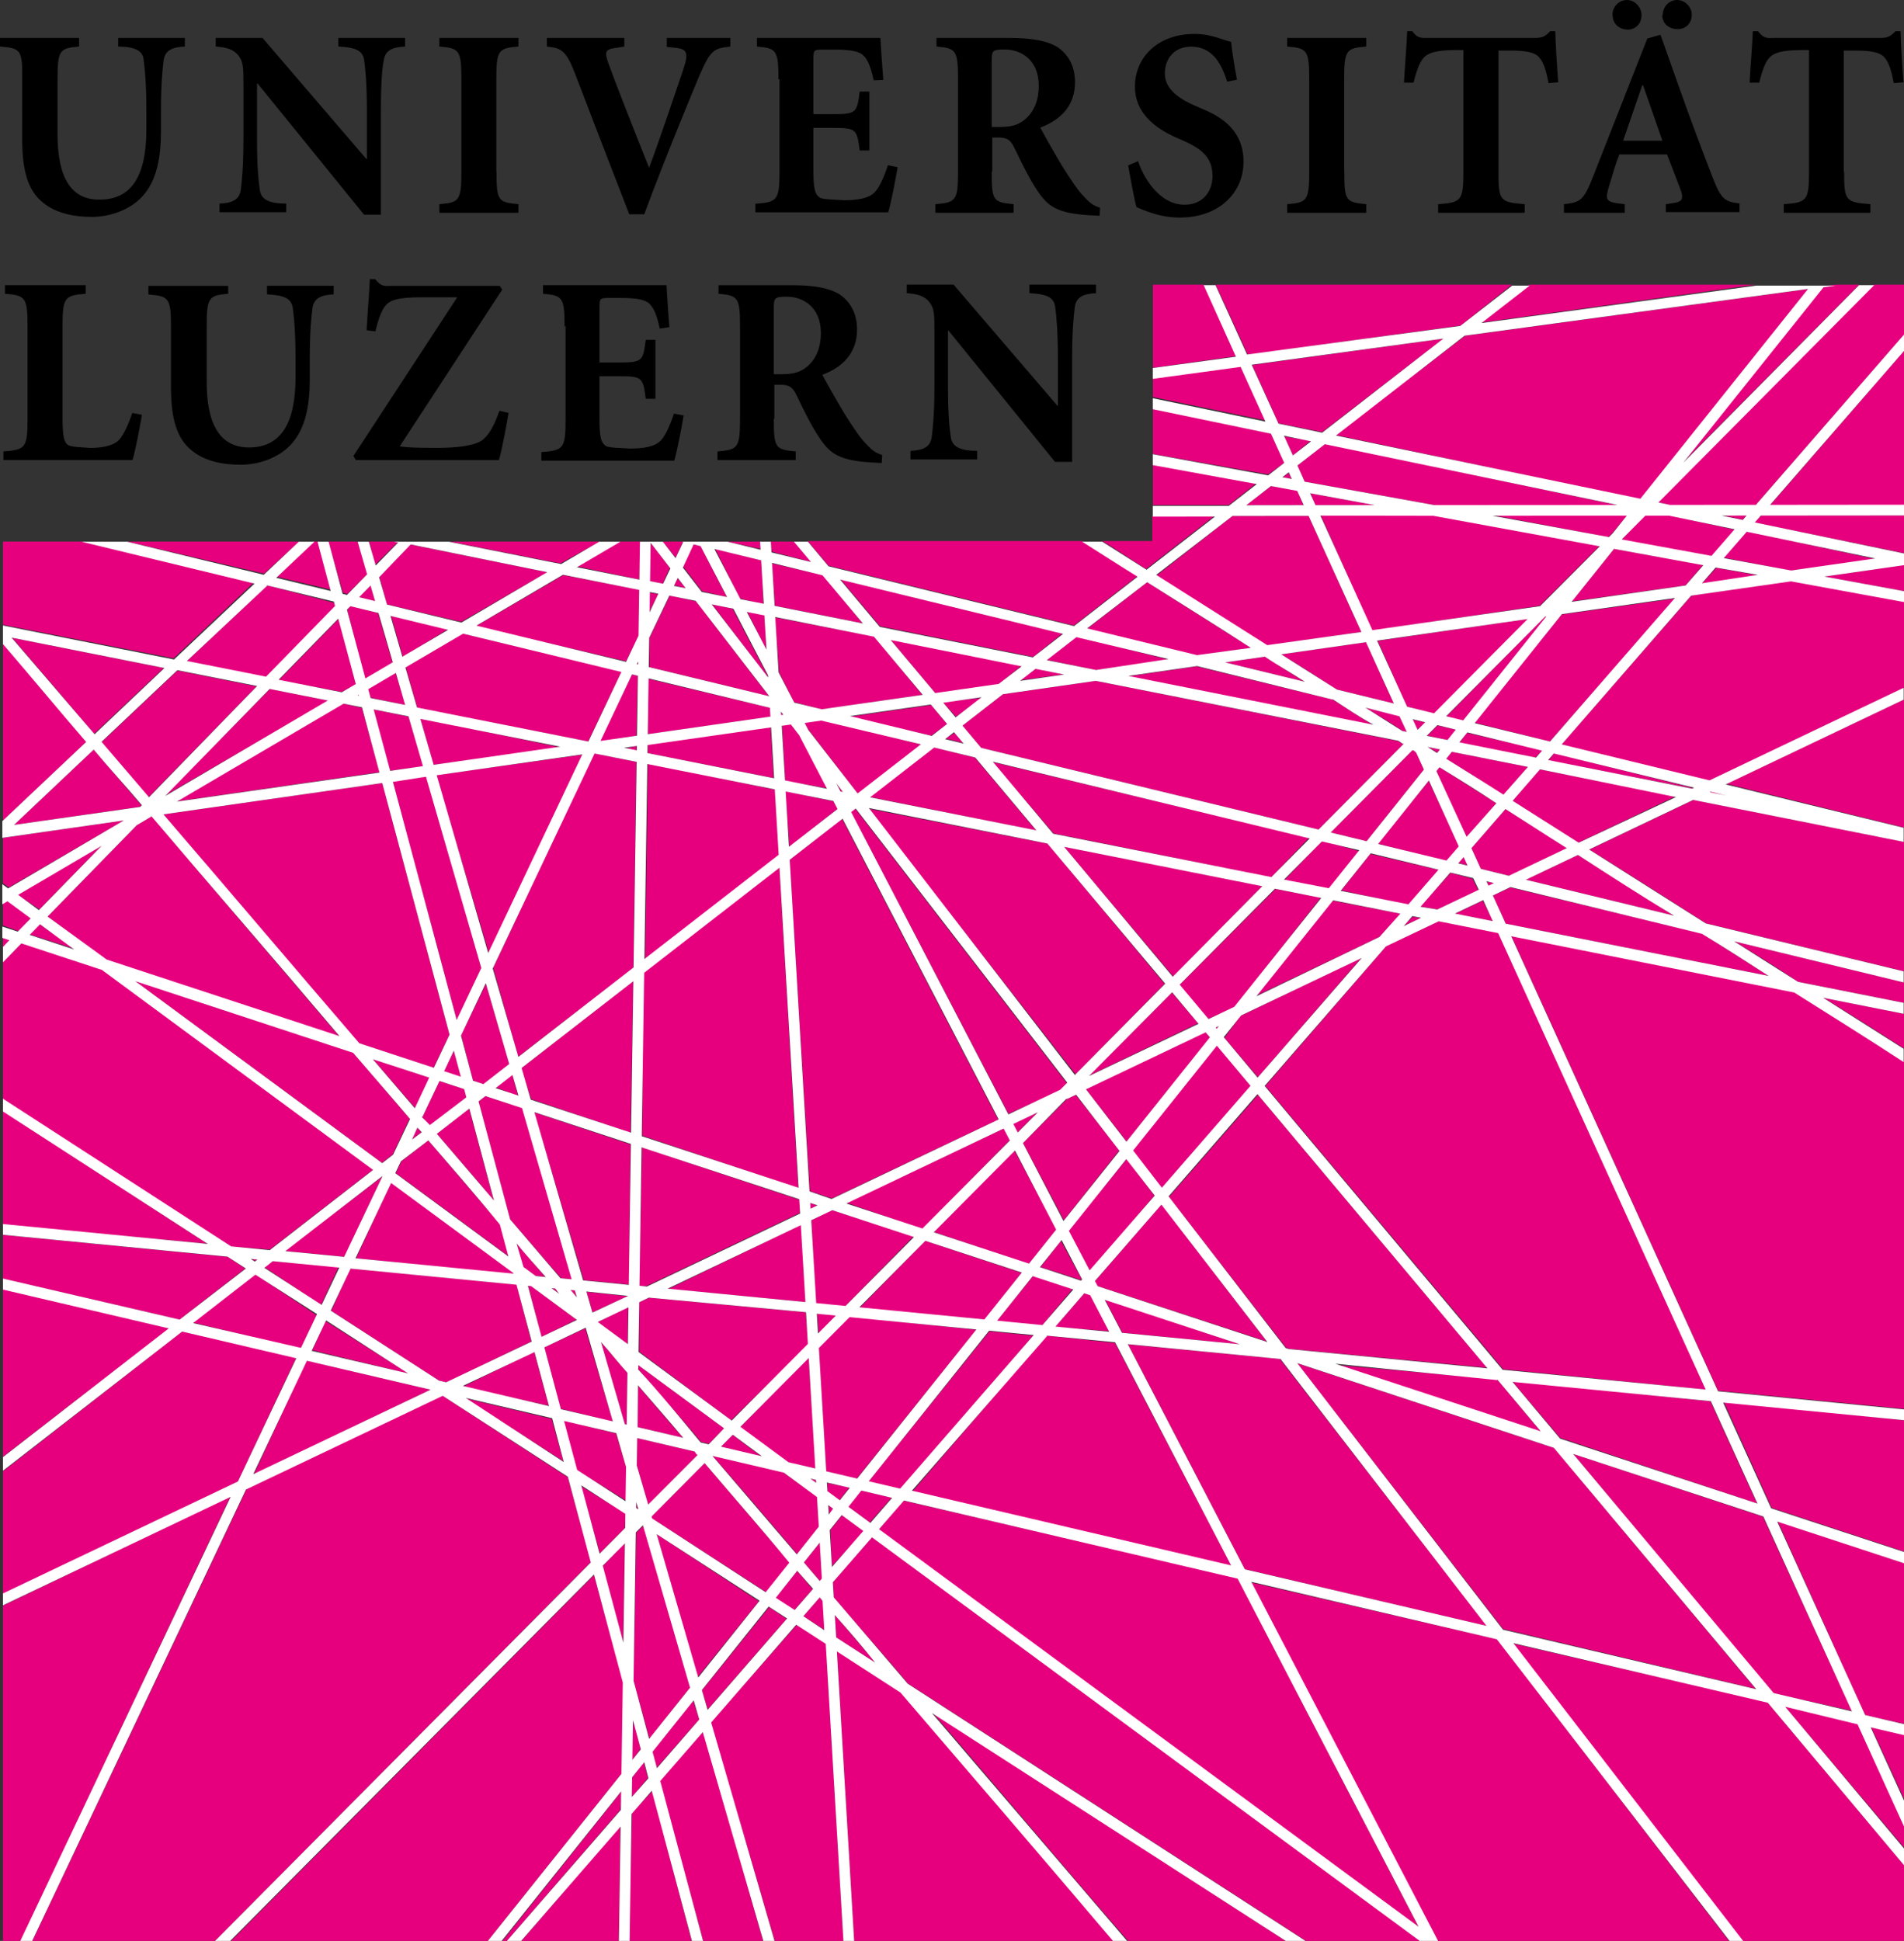 <svg xmlns="http://www.w3.org/2000/svg" xmlns:xlink="http://www.w3.org/1999/xlink" version="1.1" x="0px" y="0px" width="130.465px" height="132.963px" viewBox="0 0 130.465 132.963" enable-background="new 0 0 130.465 132.963" xml:space="preserve"><rect x="0" y="0" width="130.465" height="132.963" fill="#333333" stroke="none"/><style>.style0{fill:	#E6007E;}.style1{fill:	#FFFFFF;}</style><g><polygon points="49.4,99.1 52.2,99.8 50.2,98.3" class="style0"/><polygon points="44.7,120 45,121.1 47.9,117.8 47.5,116.5" class="style0"/><polygon points="42.6,122.7 34.4,133 34.7,133 42.5,124" class="style0"/><polygon points="43.3,121.8 43.3,123.1 44.4,121.8 44.1,120.7" class="style0"/><polygon points="44.4,46.5 44.4,50.3 52.8,49.1 52.8,48.5" class="style0"/><polygon points="52.7,47.7 52.7,47.7 47.7,41.2 45.9,40.8 44.5,43.7 44.5,45.7" class="style0"/><polygon points="47,40.3 46.4,39.6 46.2,40.1" class="style0"/><path d="M43.715 94.897l-0.043 2.866l3.125 0.733C45.77 97.3 44.7 96.1 43.7 94.897z" class="style0"/><polygon points="46.3,38.2 46.8,37.1 46.7,37.1 45.4,37.1" class="style0"/><polygon points="53.5,49 53.7,49 53.5,48.8" class="style0"/><polygon points="58,82.4 63.2,84.2 69.2,78.1 68.8,77.3" class="style0"/><polygon points="0.2,110 0.2,133 1.4,133 15.8,102.5" class="style0"/><polygon points="42.9,100.5 42.2,98.2 38.6,97.3 39.5,100.7 42.9,102.8" class="style0"/><polygon points="15.6,86.1 0.2,84.6 0.2,87.6 12.3,90.4 16.8,86.9" class="style0"/><polygon points="17.5,87.3 13.2,90.6 20.6,92.4 21.7,90.1" class="style0"/><polygon points="27,37.1 25.3,37.1 25.7,38.7 27.3,37.1" class="style0"/><polygon points="25.2,47.2 25.4,47.8 27.8,48.3 27.1,46.1" class="style0"/><polygon points="26.9,45.4 25.9,42 24,41.5 23.8,41.8 25,46.5" class="style0"/><polygon points="28,49.1 25.6,48.6 26.7,52.8 29,52.5" class="style0"/><polygon points="25.4,40.1 24.6,40.9 25.7,41.2" class="style0"/><polygon points="69.7,77.6 71.1,76.2 69.4,77" class="style0"/><path d="M37.819 88.249l0.545 0.398c-0.109-0.126-0.217-0.252-0.326-0.379L37.819 88.249z" class="style0"/><polygon points="42.7,115.2 40.7,107.9 15.8,133 33.4,133 42.6,121.5" class="style0"/><polygon points="42.9,103.7 39.8,101.8 41.1,106.4 42.8,104.7" class="style0"/><polygon points="54.1,58.9 55.5,81.6 57,82.1 68.4,76.7 57.7,56.1" class="style0"/><polygon points="54.2,49.6 53.6,49.7 53.8,53.5 56.7,54 54.8,50.4" class="style0"/><polygon points="53.8,54.2 54.1,58 57.4,55.4 57.1,54.9" class="style0"/><path d="M35.823 86.775l0.842 0.62l0.683 0.067c-0.651-0.761-1.303-1.521-1.951-2.279L35.823 86.775z" class="style0"/><polygon points="26.8,42.2 27.6,45 30.7,43.1" class="style0"/><polygon points="40.3,50.8 42.6,46 31.7,43.4 27.8,45.7 28.6,48.5" class="style0"/><polygon points="43.8,43.5 43.8,40.4 38.6,39.4 32.6,42.9 42.9,45.3" class="style0"/><polygon points="31.6,42.6 37.5,39.2 28.1,37.3 26,39.5 26.5,41.4" class="style0"/><polygon points="41.1,37.1 30.8,37.1 38.4,38.6" class="style0"/><polygon points="43.9,37.1 42.5,37.1 39.5,38.8 43.8,39.7" class="style0"/><polygon points="28.8,49.2 29.7,52.4 38.4,51.2" class="style0"/><polygon points="58.6,55.4 58.3,55.6 69.1,76.3 72.7,74.7 73.1,74.2" class="style0"/><polygon points="57.3,53.7 57.6,54.2 57.8,54.3" class="style0"/><polygon points="38.9,101.2 30.3,95.6 16.9,102 2.2,133 14.7,133 40.5,107" class="style0"/><polygon points="43.7,46.3 43.3,46.2 41.1,50.8 43.6,50.4" class="style0"/><polygon points="43.7,45.3 43.6,45.5 43.7,45.5" class="style0"/><polygon points="69.5,78.8 64,84.4 70.5,86.6 72.4,84.2" class="style0"/><polygon points="0.2,57.4 0.2,60.5 0.6,60.8 8.5,56.2" class="style0"/><polygon points="2.7,62.3 7,57.9 1.2,61.3" class="style0"/><path d="M102.295 61.347l0.879 1.932l18.042 3.585c-1.519-0.963-3.055-1.935-4.601-2.917L103.5 60.8 L102.295 61.347z" class="style0"/><path d="M103.548 64.101l14.172 31.173l12.745 1.241V72.723c-2.458-1.555-4.979-3.152-7.524-4.767L103.548 64.101z" class="style0"/><path d="M114.681 62.722c-2.166-1.37-4.345-2.751-6.557-4.152l-3.568 1.699L114.681 62.722z" class="style0"/><path d="M30.805 70.879l-4.612-17.236L11.192 55.79c4.416 5.2 8.9 10.4 13.4 15.681l5.104 1.7 L30.805 70.879z" class="style0"/><polygon points="82.1,70.1 80.3,68 74.6,73.7" class="style0"/><polygon points="47.3,115.6 44.1,104.5 44.1,104.5 43.6,105 43.4,115.1 44.5,119.1" class="style0"/><polygon points="59.6,54.6 71,56.9 66.8,51.9 64,51.2" class="style0"/><polygon points="59.5,55.4 73.7,73.6 79.8,67.4 71.8,57.8" class="style0"/><polygon points="58.2,49.1 63.8,50.4 64.9,49.6 63.8,48.3" class="style0"/><polygon points="66,50.9 65.4,50.2 64.8,50.6" class="style0"/><polygon points="55.1,49.5 55.4,50 58.8,54.4 63.1,51 56.3,49.3" class="style0"/><polygon points="47.8,114.9 52,109.7 45,105.1" class="style0"/><polygon points="77.3,92.1 85.3,107.5 101.9,111.4 87.7,93.1" class="style0"/><polygon points="73.1,75.3 70.1,78.3 72.9,83.6 76.7,78.8 73.7,75" class="style0"/><polygon points="103.7,112.6 119.4,133 130.5,133 130.5,127.8 121.1,116.6" class="style0"/><polygon points="74.4,74.6 77.2,78.2 82.9,71.1 82.6,70.7" class="style0"/><polygon points="0.6,61.7 0.2,61.9 0.2,63.4 1.3,63.8 2.1,62.9" class="style0"/><polygon points="75,87.8 75.2,88.1 86.8,91.9 79.6,82.5" class="style0"/><polygon points="72.7,85 71.3,86.8 74.1,87.7 74.1,87.6" class="style0"/><polygon points="71.7,91.5 62.5,102.2 84.4,107.3 76.4,92" class="style0"/><polygon points="74.7,87.1 79.1,81.9 77.2,79.4 73.2,84.3" class="style0"/><polygon points="31.7,95 37.6,96.3 36.6,92.6" class="style0"/><polygon points="56.1,91.4 57.3,90.1 56,90" class="style0"/><polygon points="41.3,107.3 42.7,112.5 42.8,105.7" class="style0"/><polygon points="44.5,88.9 43.8,89.2 43.8,92.6 50.1,97.3 55.4,92.1 55.2,89.9" class="style0"/><polygon points="42.8,51.3 43.6,51.4 43.6,51.1" class="style0"/><polygon points="35.7,73.2 36.4,75.3 43.2,77.6 43.4,67.2" class="style0"/><polygon points="43.6,52.2 40.7,51.6 33.8,66.3 35.5,72.4 43.4,66.3" class="style0"/><path d="M55.046 110.718l1.479 0.958l-0.115-1.957c-0.081-0.096-0.162-0.191-0.244-0.286L55.046 110.718z" class="style0"/><polygon points="48.1,40.5 49.8,40.9 48,37.4 47.5,37.3 46.8,38.8" class="style0"/><polygon points="52.6,46.3 50.2,41.7 48.8,41.4 52.6,46.4" class="style0"/><polygon points="54,100.2 55.9,100.6 55.4,93 50.7,97.8" class="style0"/><polygon points="85.7,108.4 98.5,133 118.5,133 102.6,112.3" class="style0"/><polygon points="55.6,83.6 55.9,89.3 57.9,89.5 62.6,84.7 57,82.9" class="style0"/><path d="M33.262 75.087l-0.472 0.365l2.165 8.083c1.147 1.3 2.3 2.7 3.5 4.031l0.764 0.073l-3.4-11.728 L33.262 75.087z" class="style0"/><path d="M31.954 75.171l-0.151-0.562l-1.688-0.556l-1.171 2.465c0.172 0.2 0.3 0.4 0.5 0.596L31.954 75.171z" class="style0"/><path d="M29.932 77.673c1.303 1.5 2.6 3 3.9 4.568l-1.685-6.298L29.932 77.673z" class="style0"/><path d="M49.614 97.848l-5.877-4.326l-0.005 0.264c1.426 1.7 2.9 3.3 4.3 4.992l0.551 0.129L49.614 97.848z " class="style0"/><path d="M25.547 72.552c0.954 1.1 1.9 2.2 2.9 3.355l0.988-2.086L25.547 72.552z" class="style0"/><polygon points="58.9,89.6 67.5,90.4 70,87.2 63.4,85" class="style0"/><polygon points="29.9,53.1 33.5,65.3 39.9,51.7" class="style0"/><polygon points="82.5,19.5 79,19.5 79,25.2 84.7,24.4" class="style0"/><polygon points="86.7,28.8 85,25.1 79,25.9 79,27.2" class="style0"/><polygon points="88.9,33.6 87.1,33.3 85.4,34.6 89.3,34.6" class="style0"/><polygon points="88.3,32.4 87.9,32.7 88.5,32.8" class="style0"/><polygon points="84.2,34.6 86.1,33.1 79,31.8 79,34.6" class="style0"/><polygon points="88,31.7 87.1,29.7 79,28 79,31.1 86.9,32.5" class="style0"/><polygon points="29.2,53.2 26.9,53.5 31.3,69.9 33,66.3" class="style0"/><polygon points="0.2,88.3 0.2,99.8 11.6,91" class="style0"/><polygon points="12.5,91.2 0.2,100.8 0.2,109.2 16.3,101.5 20.3,93" class="style0"/><polygon points="77.6,78.8 79.6,81.4 85.7,74.4 83.4,71.6" class="style0"/><polygon points="0.2,83.9 14.2,85.2 0.2,76.1" class="style0"/><polygon points="88.9,93.4 103,111.6 120.3,115.7 106.5,99.2" class="style0"/><polygon points="100.6,59.3 100.3,58.7 99.9,59.1" class="style0"/><polygon points="97.3,62.1 98.5,62.3 101.3,61 100.9,60.2 99.4,59.8" class="style0"/><polygon points="96.2,63.4 97.4,62.9 96.8,62.8" class="style0"/><polygon points="43.4,117.8 43.3,120.6 43.9,119.8" class="style0"/><polygon points="37.3,92.3 38.4,96.5 42,97.4 40.1,91" class="style0"/><polygon points="88.1,92.3 88.3,92.4 101.9,93.7 86.2,75 80.1,82" class="style0"/><polygon points="26.2,80.6 19.5,85.7 23.6,86.1 26.2,80.6" class="style0"/><polygon points="25.6,80.1 7,66.4 1.5,64.6 0.2,65.9 0.2,75.3 15.8,85.4 18.5,85.6" class="style0"/><polygon points="21.8,37.1 21.5,37.1 18.9,39.5 22.7,40.4" class="style0"/><polygon points="20.5,37.1 8.7,37.1 18.1,39.3" class="style0"/><path d="M0.832 43.689c1.867 2.2 3.8 4.4 5.6 6.595l4.787-4.521L0.832 43.689z" class="style0"/><path d="M12.155 45.938l-5.197 4.908c1.078 1.3 2.2 2.5 3.2 3.782l7.42-7.603L12.155 45.938z" class="style0"/><polygon points="23,41.6 22.9,41.3 18.3,40.1 12.8,45.3 18.2,46.4" class="style0"/><polygon points="17.4,39.9 5.6,37.1 0.2,37.1 0.2,42.8 11.9,45.1" class="style0"/><polygon points="60.2,104.8 97.2,132 84.8,108.1 61.9,102.8" class="style0"/><polygon points="83.9,71.1 86.2,73.8 93.3,65.6 85,69.6" class="style0"/><path d="M42.994 94.055c-0.604-0.704-1.208-1.409-1.812-2.113l1.632 5.62l0.126 0.031L42.994 94.055z" class="style0"/><polygon points="112.4,34.2 123.9,19.8 100.4,23 91.5,29.8" class="style0"/><polygon points="100.1,22.3 103.6,19.5 83.3,19.5 85.5,24.3" class="style0"/><polygon points="94.2,34.6 89.8,33.8 90.1,34.6" class="style0"/><polygon points="98.9,23.2 85.8,25 87.6,29 90.6,29.6" class="style0"/><polygon points="89.4,33 98.3,34.6 110.8,34.6 90.8,30.4 88.9,31.9" class="style0"/><polygon points="89.8,30.2 88,29.9 88.6,31.2" class="style0"/><polygon points="120.3,19.5 104.8,19.5 101.5,22.1" class="style0"/><polygon points="0.2,64.9 0.7,64.4 0.2,64.2" class="style0"/><polygon points="56.1,92.3 56.6,100.8 58.7,101.3 66.9,91.1 58.2,90.2" class="style0"/><polygon points="95,64.8 86.7,74.4 103,93.8 116.9,95.2 102.7,63.9 98.6,63.1" class="style0"/><polygon points="99.7,62.6 102.3,63.1 101.6,61.7" class="style0"/><polygon points="121.5,116 126.9,117.2 120.8,103.9 107.8,99.6" class="style0"/><path d="M60.027 113.938c-0.94-1.098-1.884-2.195-2.824-3.296l0.093 1.53L60.027 113.938z" class="style0"/><polygon points="2,64 5.1,65 2.7,63.3" class="style0"/><polygon points="83.4,70.5 83.5,70.3 83.3,70.4" class="style0"/><polygon points="106.9,98.5 120.4,103 117.2,96 103.6,94.6" class="style0"/><polygon points="59.5,101.5 61.7,102 70.8,91.5 67.8,91.2" class="style0"/><polygon points="36.2,88.1 37.1,91.6 39.5,90.4 36.4,88.1" class="style0"/><polygon points="105.6,98.1 102.6,94.5 91.5,93.5" class="style0"/><polygon points="17.4,101 29.5,95.2 21,93.2" class="style0"/><path d="M9.681 55.158c-1.093-1.277-2.176-2.541-3.26-3.807l-5.461 5.16l8.603-1.232L9.681 55.158z" class="style0"/><path d="M0.203 44.088v12.126l5.741-5.421C4.015 48.5 2.1 46.3 0.2 44.088z" class="style0"/><polygon points="70.8,87.4 68.3,90.5 71.4,90.8 73.5,88.3" class="style0"/><polygon points="54.4,48.1 56.3,48.6 63.2,47.6 59.9,43.6 53.1,42.3 53.4,46.1" class="style0"/><polygon points="55.6,38.5 54.4,37.1 52.8,37.1 52.9,37.8" class="style0"/><polygon points="59.1,42.7 56.4,39.4 52.9,38.6 53.1,41.5" class="style0"/><path d="M57.348 113.085l1.186 19.878h17.79c-4.847-5.657-9.727-11.354-14.618-17.062L57.348 113.085z" class="style0"/><polygon points="43.3,124.2 43.1,133 47.4,133 44.7,122.7" class="style0"/><polygon points="97.1,50 97.7,49.5 96.8,49.3" class="style0"/><polygon points="96.4,48.4 98.3,48.9 104.7,42.4 94.4,43.9" class="style0"/><path d="M91.613 47.241l3.895 0.952L93.6 43.996l-5.809 0.831C89.075 45.6 90.3 46.4 91.6 47.241z" class="style0"/><path d="M96.089 50.077l0.302 0.059l-0.496-1.092l-2.339-0.57C94.399 49 95.3 49.5 96.1 50.077z" class="style0"/><polygon points="74.3,88.6 72.3,90.9 76,91.2 74.7,88.7" class="style0"/><polygon points="70.8,45 72.8,43.4 57.6,39.7 60.3,42.9" class="style0"/><path d="M82.028 44.908l3.684-0.528c-2.351-1.488-4.733-2.993-7.105-4.495l-4.107 3.189L82.028 44.908z" class="style0"/><polygon points="61,43.8 64.1,47.5 68.4,46.9 70,45.6" class="style0"/><polygon points="69.9,46.6 72.9,46.2 71,45.8" class="style0"/><polygon points="75.1,45.9 80.1,45.2 73.8,43.6 71.7,45.2" class="style0"/><path d="M73.585 42.85l4.356-3.383c-1.269-0.803-2.52-1.595-3.793-2.4H55.35l1.414 1.687L73.585 42.85z" class="style0"/><path d="M77.292 132.963H88.1l-24.221-15.658C68.37 122.5 72.8 127.8 77.3 132.963z" class="style0"/><polygon points="72.2,57.1 87.1,60.1 89.7,57.4 68,52.2" class="style0"/><polygon points="65.5,49.1 67.3,47.8 64.6,48.1" class="style0"/><polygon points="80.4,66.9 86.5,60.7 72.9,58" class="style0"/><path d="M89.37 46.696c-0.904-0.573-1.791-1.134-2.7-1.71l-2.721 0.391L89.37 46.696z" class="style0"/><path d="M68.725 47.556l-2.774 2.153l1.281 1.524l23.117 5.596l5.804-5.84c-0.115-0.073-0.233-0.149-0.349-0.219 l-20.717-4.127L68.725 47.556z" class="style0"/><path d="M81.991 45.655l-4.713 0.677l16.8 3.344c-0.917-0.579-1.842-1.165-2.762-1.749L81.991 45.655z" class="style0"/><polygon points="99.1,49.1 100.3,49.4 106,42.2 105.9,42.2" class="style0"/><polygon points="97.8,50.4 99.2,50.7 99.8,50 98.5,49.7" class="style0"/><path d="M98.471 51.587l0.198-0.247l-0.851-0.171C98.034 51.3 98.3 51.4 98.5 51.587z" class="style0"/><polygon points="76.9,91.3 85,92.1 75.7,89" class="style0"/><polygon points="88,60.3 91.1,60.9 93.1,58.3 90.6,57.6" class="style0"/><path d="M96.788 51.391l-5.604 5.641l2.461 0.598l3.925-4.907l-0.537-1.177 C96.95 51.5 96.9 51.4 96.8 51.391z" class="style0"/><polygon points="80.8,67.5 82.8,69.8 84.6,69 90.5,61.5 87.4,60.9" class="style0"/><polygon points="23.8,40.7 25.2,39.3 24.5,37.1 22.5,37.1 23.5,40.6" class="style0"/><polygon points="31.9,95.8 38.6,100.1 37.8,97.2" class="style0"/><polygon points="56.9,104.8 57,107.3 59.2,104.9 57.7,103.8" class="style0"/><path d="M47.803 99.67c-0.065-0.075-0.13-0.154-0.197-0.229l-3.944-0.924l-0.028 1.878l0.78 2.689L47.803 99.67z" class="style0"/><polygon points="48.1,115.8 48.5,117.1 53.9,110.9 52.7,110.1" class="style0"/><polygon points="120.4,39.4 117.6,38.9 116.6,40" class="style0"/><polygon points="120.2,35.8 130.5,37.9 130.5,35.3 120.7,35.3" class="style0"/><polygon points="122.7,39.1 128.5,38.3 119.7,36.4 118.1,38.2" class="style0"/><path d="M55.083 107.037c0.365 0.4 0.7 0.8 1.1 1.27l0.146-0.166l-0.146-2.462L55.083 107.037z" class="style0"/><path d="M54.614 107.621l-1.485 1.859l1.292 0.836l1.261-1.448C55.327 108.5 55 108 54.6 107.621z" class="style0"/><polygon points="43.6,102.9 43.6,103.3 43.7,103.4" class="style0"/><polygon points="127.8,117.5 130.5,118.1 130.5,107.1 121.8,104.2" class="style0"/><polygon points="96.5,62 98.6,59.6 93.9,58.5 91.9,61" class="style0"/><polygon points="91.3,61.7 86.1,68.2 94.5,64.2 96,62.6" class="style0"/><polygon points="94.4,57.8 99.1,59 100,58 97.9,53.5" class="style0"/><polygon points="58.1,103.2 59.6,104.3 61.1,102.6 59,102.1" class="style0"/><polygon points="100,50.9 105.2,51.9 105.7,51.4 100.5,50.2" class="style0"/><polygon points="101,49.5 106.2,50.8 114.8,41 107,42.1" class="style0"/><path d="M103.02 54.465l1.674-1.926l-5.211-1.036l-0.384 0.478C100.412 52.8 101.7 53.6 103 54.465z" class="style0"/><path d="M57.068 108.394l0.062 1.033c1.69 2 3.4 3.9 5.1 5.918l27.254 17.618h7.825L59.75 105.3 L57.068 108.394z" class="style0"/><path d="M34.287 83.889c-1.65-1.929-3.296-3.846-4.936-5.764l-1.845 1.429l-0.385 0.814l7.749 5.708L34.287 83.889z " class="style0"/><path d="M28.599 77.249l-0.394 0.834l0.666-0.517C28.782 77.5 28.7 77.4 28.6 77.249z" class="style0"/><path d="M28.077 76.637c-1.297-1.513-2.592-3.026-3.88-4.531L9.223 67.181l16.944 12.482l0.749-0.581L28.077 76.6 z" class="style0"/><polygon points="34.9,72.9 33.3,67.4 31.6,70.9 32.4,74 33.1,74.3" class="style0"/><polygon points="34,74.5 35.5,75.1 35.1,73.6" class="style0"/><path d="M98.424 52.825l2.066 4.546l2.041-2.345c-1.295-0.817-2.591-1.64-3.896-2.465L98.424 52.825z" class="style0"/><polygon points="102.4,60.5 101.9,60.4 102,60.7" class="style0"/><path d="M100.825 58.106l0.643 1.415l1.952 0.475l3.97-1.893c-1.401-0.887-2.811-1.78-4.231-2.678L100.825 58.106z" class="style0"/><polygon points="119.7,35.3 118,35.3 119.4,35.6" class="style0"/><polygon points="110.6,37.6 107.7,41.2 115.5,40.1 116.7,38.7" class="style0"/><polygon points="111.1,37 117.3,38.1 118.9,36.3 114.4,35.3 112.7,35.3" class="style0"/><polygon points="36.6,76.2 40,87.7 43.1,88 43.2,78.4" class="style0"/><polygon points="122.3,116.9 130.5,126.6 130.5,125.1 127.3,118.1" class="style0"/><path d="M44.647 103.89l0.039 0.133l7.822 5.056l1.62-2.023c-1.948-2.277-3.897-4.552-5.846-6.823L44.647 103.89z" class="style0"/><polygon points="44.4,52.3 44.2,65.7 53.4,58.6 53.1,54.1" class="style0"/><polygon points="44.4,51 44.4,51.6 53,53.3 52.8,49.8" class="style0"/><polygon points="44,77.8 54.7,81.4 53.4,59.4 44.1,66.6" class="style0"/><polygon points="130.5,123.3 130.5,118.8 128.2,118.3" class="style0"/><polygon points="44,78.6 43.8,88.1 44.3,88.1 54.8,83.1 54.8,82.2" class="style0"/><polygon points="35.7,133 42.4,133 42.5,125.1" class="style0"/><polygon points="110.2,36.8 110.5,36.5 111.5,35.3 102.3,35.3" class="style0"/><polygon points="90.5,35.3 94,43.2 105.5,41.5 109.6,37.4 98.2,35.3" class="style0"/><path d="M40.969 90.557c0.008 0 0 0 0 0.028l2.032 1.496l0.037-2.521L40.969 90.557z" class="style0"/><path d="M75.528 37.066c1.021 0.6 2 1.3 3 1.92l4.686-3.639l-4.258 0.002v1.716H75.528z" class="style0"/><path d="M86.835 44.22l6.448-0.924l-3.617-7.954l-5.215 0.006l-5.227 4.1 C81.766 41 84.3 42.6 86.8 44.22z" class="style0"/><polygon points="55.5,82.8 56,82.6 55.5,82.4" class="style0"/><polygon points="54.6,111.3 48.7,118 53.1,133 57.8,133 56.6,112.6" class="style0"/><path d="M10.361 55.947L9.37 56.531L3.26 62.79l4.063 2.993l15.95 5.245C18.916 65.9 14.6 60.9 10.4 55.9 z" class="style0"/><polygon points="30.4,73.4 31.6,73.8 31.1,72" class="style0"/><polygon points="45.2,122 48.2,133 52.3,133 48.2,118.6" class="style0"/><polygon points="18.5,47.2 11.3,54.5 22.5,48" class="style0"/><polygon points="23.5,48.2 12.1,54.9 26,52.9 24.8,48.5" class="style0"/><polygon points="24.4,46.9 23.2,42.4 19.1,46.6 23.4,47.4" class="style0"/><polygon points="24.5,47.6 24.6,47.7 24.6,47.6" class="style0"/><path d="M39.096 88.373c0.144 0.2 0.3 0.3 0.4 0.502L39.391 88.4L39.096 88.373z" class="style0"/><polygon points="115.3,31.7 127.4,19.5 125.8,19.5 124.9,19.6" class="style0"/><polygon points="115.9,54 116.1,54 106.5,51.6 106.1,52.1" class="style0"/><polygon points="115.9,40.8 107,51 117.1,53.5 130.5,47.1 130.5,41.2 122.7,39.8" class="style0"/><path d="M103.649 54.861c1.517 1 3 1.9 4.5 2.87l6.661-3.173l-9.312-1.853L103.649 54.861z" class="style0"/><polygon points="130.5,40.5 130.5,38.7 125,39.5" class="style0"/><polygon points="44.5,40.6 44.5,41.9 45.1,40.7" class="style0"/><polygon points="45.9,38.9 44.6,37.2 44.5,39.8 45.4,40" class="style0"/><polygon points="24,86.9 22.7,89.8 30.1,94.6 30.6,94.7 36.4,91.9 35.4,88" class="style0"/><polygon points="56.8,103.7 57.1,103.4 56.8,103.1" class="style0"/><path d="M108.912 58.196c2.705 1.7 5.4 3.4 8 5.065l13.559 3.282v-8.872l-14.424-2.873L108.912 58.196z" class="style0"/><path d="M123.224 67.262l7.241 1.438v-1.398l-11.621-2.816C120.319 65.4 121.8 66.3 123.2 67.262z" class="style0"/><polygon points="130.5,56.7 130.5,47.9 118.3,53.7" class="style0"/><polygon points="118.3,54.5 117.2,54.2 117.2,54.3" class="style0"/><path d="M130.465 71.85v-2.4l-5.517-1.095C126.81 69.5 128.7 70.7 130.5 71.85z" class="style0"/><polygon points="52.4,42.1 51.2,41.9 52.5,44.5" class="style0"/><polygon points="52.1,37.1 49.8,37.1 52.1,37.6" class="style0"/><polygon points="52.3,41.4 52.2,38.4 49,37.6 50.7,41" class="style0"/><polygon points="17.2,86.2 17.5,86.4 17.6,86.3" class="style0"/><polygon points="18.7,86.4 18.1,86.8 22,89.4 23.2,86.8" class="style0"/><polygon points="56.7,102.2 57.5,102.8 58.2,101.9 56.7,101.6" class="style0"/><polygon points="128.4,19.5 113.6,34.4 114.4,34.6 120.3,34.6 130.5,22.9 130.5,19.5" class="style0"/><polygon points="130.5,34.6 130.5,24 121.3,34.6" class="style0"/><polygon points="55.9,101.6 55.9,101.4 55.5,101.3" class="style0"/><path d="M53.712 100.869l-4.894-1.146c1.926 2.2 3.9 4.5 5.8 6.744l1.508-1.884l-0.124-2.044L53.712 100.9 z" class="style0"/><polygon points="121.4,103.3 130.5,106.3 130.5,97.3 118.1,96" class="style0"/><polygon points="40.2,88.5 40.6,89.9 43,88.8" class="style0"/><polygon points="26.8,81 24.4,86.2 35.2,87.3 35.2,87.2" class="style0"/><polygon points="21.4,92.5 28,94.1 22.3,90.5" class="style0"/><polygon points="55.2,89.2 54.9,83.9 45.8,88.3" class="style0"/><path d="M130.465 22.921l-10.146 11.663l-5.883 0.005l-0.797-0.166l14.784-14.889h-1.036L115.34 31.7 l9.608-12.017l0.83-0.115h-5.452l-18.812 2.563l3.3-2.563h-1.199l-3.555 2.76L85.45 24.286l-2.159-4.75h-0.812l2.207 4.9 l-5.695 0.775v0.744l6.017-0.82l1.7 3.748l-7.717-1.6v0.75l8.096 1.679l0.908 1.999l-1.099 0.854l-7.905-1.449v0.747l7.125 1.3 l-1.917 1.491l-5.208 0.003v0.735l4.258-0.002l-4.686 3.639c-1.014-0.643-2.015-1.278-3.035-1.92h-1.379 c1.273 0.8 2.5 1.6 3.8 2.4l-4.356 3.383l-16.821-4.097l-1.414-1.687h-0.961l1.171 1.393l-2.704-0.657l-0.045-0.735h-0.738 l0.034 0.553l-2.269-0.553H46.73l0.082 0.02l-0.522 1.106l-0.87-1.125H43.85l-0.04 2.6l-4.275-0.851l2.979-1.749h-1.454 l-2.611 1.533l-7.698-1.533h-3.763l0.292 0.059l-1.535 1.572l-0.472-1.631h-0.767l0.648 2.235l-1.376 1.412l-0.303-0.076 l-0.958-3.571h-0.761l0.901 3.375l-3.729-0.901l2.62-2.473h-1.073l-2.4 2.266l-9.357-2.266H5.587l11.851 2.869l-5.514 5.2 l-11.722-2.33v1.274c1.896 2.2 3.8 4.5 5.7 6.705l-5.741 5.421v1.148l8.324-1.193l-7.929 4.658l-0.396-0.289v1.375 l0.351-0.205l1.592 1.171l-0.887 0.907l-1.056-0.345v0.775l0.482 0.157L0.203 64.87v1.053l1.261-1.294l5.52 1.817l18.581 13.7 l-7.081 5.497l-2.647-0.259L0.203 75.267v0.876l14.038 9.074L0.203 83.853v0.738l15.386 1.496l1.258 0.814l-4.537 3.5 L0.203 87.589v0.756l11.359 2.658L0.203 99.822v0.932l12.28-9.534l7.819 1.83l-4.001 8.442L0.203 109.16v0.814l15.602-7.43 L1.393 132.963h0.814l14.646-30.92l13.482-6.421l8.574 5.542l1.572 5.876l-25.742 25.923h1.035l24.927-25.1l1.974 7.4 l-0.093 6.258l-9.17 11.467h0.943l8.207-10.268l-0.02 1.27l-7.828 8.998h0.975l6.836-7.858l-0.117 7.858h0.735l0.132-8.718 l1.384-1.592l2.76 10.31h0.762l-2.938-10.978l2.915-3.35l4.152 14.327h0.767l-4.347-14.987l5.826-6.696l2.024 1.309l1.215 20.4 h0.736l-1.186-19.878l4.357 2.816c4.892 5.7 9.8 11.4 14.6 17.062h0.968c-4.447-5.191-8.922-10.416-13.412-15.658 L88.1 132.963h1.354L62.2 115.345c-1.689-1.971-3.38-3.944-5.07-5.918l-0.062-1.033l2.682-3.077l37.529 27.646h1.258 l-12.792-24.598l16.821 3.937l15.946 20.661h0.93L103.7 112.568l17.433 4.079l9.333 11.13v-1.146l-8.141-9.706l4.957 1.2 l3.184 7.002v-1.779l-2.281-5.012l2.281 0.533v-0.755l-2.662-0.623l-6.025-13.252l8.688 2.854v-0.774l-9.104-2.993l-3.289-7.24 l12.393 1.204v-0.738l-12.745-1.241l-14.172-31.173l19.393 3.855c2.546 1.6 5.1 3.2 7.5 4.767V71.85 c-1.813-1.148-3.655-2.316-5.517-3.495l5.517 1.095V68.7l-7.241-1.438c-1.449-0.918-2.905-1.842-4.38-2.777l11.621 2.816v-0.758 l-13.559-3.282c-2.633-1.667-5.29-3.352-7.995-5.065l7.13-3.397l14.424 2.873v-0.963l-12.194-2.97l12.194-5.809v-0.814 L117.14 53.46l-10.128-2.465l8.866-10.188l6.846-0.98l7.741 1.418v-0.747l-5.45-1l5.45-0.78v-0.803l-10.224-2.123l0.411-0.472 l9.813-0.008v-0.736l-9.174 0.009l9.174-10.54V22.921z M105.25 51.901l-5.251-1.047l0.546-0.68l5.121 1.25L105.25 51.901z M102.286 63.101l-2.592-0.517l1.938-0.921L102.286 63.101z M56.315 108.141l-0.146 0.166c-0.362-0.424-0.722-0.848-1.087-1.27 l1.087-1.358L56.315 108.141z M38.65 97.343l3.577 0.837l0.671 2.316l-0.036 2.347l-3.313-2.142L38.65 97.343z M18.702 86.4 l4.546 0.44l-1.21 2.553l-3.923-2.538L18.702 86.391z M44.532 40.559l0.581 0.115l-0.604 1.272L44.532 40.559z M45.857 40.8 l1.813 0.362l5.04 6.53v0.003l-8.257-1.999l0.03-2.002L45.857 40.823z M46.438 39.59l0.548 0.708l-0.806-0.16L46.438 39.59z M89.769 33.79l4.441 0.814l-4.069 0.003L89.769 33.79z M88.903 31.889l1.876-1.458l20.049 4.161l-12.553 0.008L89.4 33 L88.903 31.889z M110.511 36.53l-0.264 0.264l-7.971-1.46l9.194-0.008L110.511 36.53z M98.214 35.337l11.404 2.089l-4.089 4.1 l-11.488 1.643l-3.566-7.845L98.214 35.337z M99.186 50.694l-1.425-0.286l0.73-0.733l1.263 0.309L99.186 50.694z M100.558 59.3 l-0.638-0.155l0.374-0.429L100.558 59.303z M55.925 101.585l-0.396-0.292l0.384 0.09L55.925 101.585z M56.105 104.584l-1.508 1.9 c-1.929-2.249-3.853-4.498-5.778-6.744l4.894 1.146l2.269 1.671L56.105 104.584z M35.396 85.184c0.648 0.8 1.3 1.5 2 2.3 l-0.683-0.067l-0.842-0.62L35.396 85.184z M28.944 76.519l1.171-2.465l1.688 0.556l0.151 0.562l-2.498 1.9 C29.284 76.9 29.1 76.7 28.9 76.519z M24.576 47.601l0.017 0.062l-0.09-0.02L24.576 47.601z M27.759 48.291l-2.364-0.469 l-0.162-0.609l1.892-1.112L27.759 48.291z M24.803 48.454l1.198 4.472l-13.881 1.988l11.427-6.71L24.803 48.454z M25.609 48.6 l2.381 0.472l0.991 3.414l-2.246 0.323L25.609 48.614z M44.442 46.475l8.313 2.013l0.036 0.604l-8.405 1.205L44.442 46.475z M97.032 51.545l0.537 1.177l-3.925 4.907l-2.461-0.598l5.604-5.641C96.87 51.4 97 51.5 97 51.545z M97.136 50 l-0.332-0.73l0.854 0.208L97.136 49.995z M96.391 50.136l-0.302-0.059c-0.837-0.531-1.69-1.07-2.533-1.603l2.339 0.6 L96.391 50.136z M96.153 50.989l-5.804 5.84l-23.117-5.596l-1.281-1.524l2.774-2.153l6.362-0.913l20.717 4.1 C95.919 50.8 96 50.9 96.2 50.989z M82.902 71.063l-5.717 7.151l-2.771-3.588l8.2-3.905L82.902 71.063z M55.866 100.6 l-1.839-0.43l-3.293-2.426l4.681-4.711L55.866 100.616z M38.038 88.269c0.109 0.1 0.2 0.3 0.3 0.379l-0.545-0.398 L38.038 88.269z M32.412 74.034l-0.825-3.088l1.701-3.594l1.605 5.537l-1.774 1.379L32.412 74.034z M53.567 49.723l0.626-0.09 l0.57 0.738l1.903 3.664l-2.875-0.572L53.567 49.723z M66.825 51.893l4.189 4.992l-11.392-2.263l4.392-3.411L66.825 51.893z M64.758 50.635l0.611-0.477l0.657 0.783L64.758 50.635z M69.436 76.999l1.679-0.8l-1.375 1.384L69.436 76.999z M55.187 89.2 L45.75 88.28l9.122-4.347L55.187 89.195z M55.358 92.064l-5.222 5.256l-6.385-4.703l0.051-3.408l0.659-0.314l10.768 1 L55.358 92.064z M40.992 90.585c-0.006-0.009-0.015-0.017-0.022-0.028l2.092-0.996l-0.037 2.521L40.992 90.585z M43.961 78.6 l10.805 3.552l0.059 0.983l-10.495 5l-0.511-0.051L43.961 78.607z M44.139 66.642l9.271-7.196l1.309 21.924l-10.745-3.534 L44.139 66.642z M53.836 54.221l3.266 0.651l0.286 0.553l-3.327 2.583L53.836 54.221z M40.595 89.92l-0.415-1.443l2.861 0.3 L40.595 89.92z M55.518 82.409l0.503 0.163l-0.48 0.23L55.518 82.409z M55.47 81.617l-1.356-22.719l3.619-2.811l10.698 20.6 l-11.45 5.452L55.47 81.617z M58.323 55.63l0.312-0.241l14.497 18.78l-0.481 0.483l-3.555 1.692L58.323 55.63z M73.081 75.3 l0.654-0.309l2.976 3.855l-3.838 4.801l-2.777-5.34L73.081 75.261z M73.653 73.642L59.539 55.355l12.228 2.431l8.074 9.6 L73.653 73.642z M57.59 54.218l-0.292-0.559l0.457 0.592L57.59 54.218z M53.51 48.751l0.166 0.213l-0.151 0.022L53.51 48.751z M53.356 58.556l-9.2 7.143l0.199-13.358l8.734 1.735L53.356 58.556z M43.412 66.276l-7.893 6.127l-1.757-6.054l6.979-14.729 l2.881 0.572L43.412 66.276z M33.453 65.286l-3.528-12.177l9.975-1.429L33.453 65.286z M35.115 73.649l0.407 1.407l-1.561-0.515 L35.115 73.649z M35.739 73.164l7.659-5.944l-0.157 10.375l-6.873-2.261L35.739 73.164z M43.229 78.366l-0.143 9.655l-3.128-0.306 L36.618 76.19L43.229 78.366z M39.529 88.875c-0.144-0.168-0.289-0.334-0.433-0.502l0.295 0.027L39.529 88.875z M43.715 94.9 c1.027 1.2 2.1 2.4 3.1 3.6l-3.125-0.733L43.715 94.897z M43.732 93.785l0.005-0.264l5.877 4.326l-1.053 1.1 l-0.551-0.129C46.584 97.1 45.2 95.4 43.7 93.785z M50.211 98.289l1.996 1.474l-2.805-0.659L50.211 98.289z M55.97 90 l1.3 0.126l-1.219 1.227L55.97 90.013z M55.928 89.269l-0.34-5.675l1.443-0.688l5.593 1.839l-4.687 4.72L55.928 89.269z M57.995 82.448l10.775-5.135l0.428 0.817l-5.992 6.03L57.995 82.448z M69.55 78.815l2.819 5.422l-1.861 2.327l-6.522-2.145 L69.55 78.815z M72.744 84.95l1.404 2.698l-0.077 0.087l-2.816-0.927L72.744 84.95z M73.244 84.321l3.93-4.916l1.949 2.5 l-4.46 5.123L73.244 84.321z M74.616 73.714l5.7-5.736l1.81 2.16L74.616 73.714z M72.917 58.014l13.578 2.698l-6.134 6.2 L72.917 58.014z M72.166 57.115l-4.137-4.933l21.715 5.258l-2.628 2.645L72.166 57.115z M65.479 49.145l-0.842-1.005l2.62-0.374 L65.479 49.145z M64.898 49.594l-1.056 0.82l-5.604-1.359l5.542-0.792L64.898 49.594z M63.101 50.989l-4.335 3.366L55.38 50 l-0.244-0.472l1.134-0.163L63.101 50.989z M52.836 49.83l0.208 3.487l-8.679-1.727l0.009-0.55L52.836 49.83z M43.633 51.4 l-0.876-0.174l0.882-0.124L43.633 51.444z M29.716 52.396l-0.913-3.147l9.588 1.903L29.716 52.396z M29.188 53.213l3.791 13.1 l-1.688 3.563l-4.366-16.312L29.188 53.213z M31.575 73.759l-1.143-0.376l0.665-1.406L31.575 73.759z M32.162 75.943l1.685 6.3 c-1.309-1.527-2.611-3.05-3.914-4.568L32.162 75.943z M32.791 75.452l0.472-0.365l2.507 0.825l3.4 11.728l-0.764-0.073 c-1.151-1.348-2.303-2.689-3.45-4.031L32.791 75.452z M36.393 88.108l3.142 2.316l-2.426 1.157l-0.936-3.493L36.393 88.108z M42.994 94.055l-0.054 3.538l-0.126-0.031l-1.632-5.62C41.786 92.6 42.4 93.4 43 94.055z M43.597 102.904l0.148 0.5 l-0.157-0.102L43.597 102.904z M43.633 100.395l0.028-1.878l3.944 0.924c0.067 0.1 0.1 0.2 0.2 0.229l-3.39 3.4 L43.633 100.395z M56.111 92.348l2.105-2.116l8.687 0.845l-8.167 10.214l-2.12-0.497L56.111 92.348z M58.884 89.558l4.523-4.554 l6.612 2.173l-2.568 3.212L58.884 89.558z M70.764 87.424l2.781 0.915l-2.118 2.438l-3.1-0.304L70.764 87.424z M74.303 88.6 l0.399 0.132l1.301 2.502l-3.679-0.356L74.303 88.586z M75.028 87.755l4.553-5.23l7.265 9.414l-11.631-3.827L75.028 87.755z M77.645 78.815l5.738-7.176l2.303 2.745l-6.073 6.98L77.645 78.815z M83.37 70.477l-0.07-0.084l0.222-0.104L83.37 70.477z M82.811 69.812l-1.976-2.358l6.524-6.57l3.176 0.631l-5.962 7.457L82.811 69.812z M87.983 60.257l2.595-2.614l2.56 0.6 l-2.085 2.605L87.983 60.257z M93.923 58.455l4.646 1.123l-2.063 2.375l-4.642-0.924L93.923 58.455z M94.432 57.82l3.476-4.349 l2.05 4.512l-0.842 0.969L94.432 57.82z M98.424 52.825l0.211-0.264c1.306 0.8 2.6 1.6 3.9 2.465l-2.041 2.3 L98.424 52.825z M98.471 51.587c-0.218-0.14-0.438-0.278-0.652-0.418l0.851 0.171L98.471 51.587z M96.417 48.412l-2.057-4.526 l10.311-1.477l-6.409 6.455L96.417 48.412z M95.507 48.193l-3.895-0.952c-1.273-0.806-2.538-1.604-3.821-2.415l5.809-0.831 L95.507 48.193z M89.37 46.696l-5.421-1.319l2.721-0.391C87.579 45.6 88.5 46.1 89.4 46.696z M91.316 47.9 c0.92 0.6 1.8 1.2 2.8 1.749l-16.8-3.344l4.713-0.677L91.316 47.926z M75.107 45.899l-3.38-0.674l2.03-1.575l6.313 1.5 L75.107 45.899z M72.917 46.21l-3.018 0.433l1.059-0.823L72.917 46.21z M68.428 46.854l-4.347 0.624l-3.047-3.63l8.969 1.8 L68.428 46.854z M63.225 47.601l-6.918 0.988l-1.881-0.455l-1.076-2.072l-0.227-3.791l6.761 1.345L63.225 47.601z M52.517 44.5 l-1.343-2.577l1.202 0.238L52.517 44.461z M52.624 46.261l0.008 0.149l-3.863-5.006l1.482 0.295L52.624 46.261z M43.723 45.5 L43.63 45.52l0.093-0.199V45.542z M43.709 46.295l-0.063 4.104l-2.498 0.359l2.159-4.56L43.709 46.295z M40.323 50.8 l-11.749-2.333l-0.795-2.738l3.956-2.319l10.843 2.625L40.323 50.787z M27.569 44.989l-0.812-2.796l3.947 0.955L27.569 44.989z M26.915 45.371l-1.879 1.104l-1.261-4.708l0.236-0.239l1.923 0.466L26.915 45.371z M24.379 46.862l-0.964 0.564l-4.326-0.859 l4.088-4.187L24.379 46.862z M22.461 47.988l-11.141 6.542l7.156-7.333L22.461 47.988z M10.198 54.6 c-1.087-1.269-2.162-2.524-3.24-3.782l5.197-4.908l5.463 1.086L10.198 54.628z M10.361 55.9 c4.245 5 8.6 10 12.9 15.08l-15.95-5.245L3.26 62.79l6.109-6.258L10.361 55.947z M11.192 55.79l15.001-2.147 l4.612 17.236l-1.078 2.271l-5.104-1.679C20.088 66.2 15.6 60.9 11.2 55.79z M29.411 73.821l-0.988 2.1 c-0.961-1.12-1.921-2.241-2.875-3.355L29.411 73.821z M28.599 77.249c0.09 0.1 0.2 0.2 0.3 0.317l-0.666 0.5 L28.599 77.249z M29.351 78.125c1.64 1.9 3.3 3.8 4.9 5.764l0.584 2.188l-7.749-5.708l0.385-0.814L29.351 78.125z M35.177 87.213l0.011 0.039l-10.829-1.053l2.443-5.154L35.177 87.213z M35.39 88.011l1.042 3.894l-5.865 2.791l-0.482-0.112 l-7.424-4.798l1.364-2.878L35.39 88.011z M27.961 94.086l-6.606-1.544l0.988-2.086L27.961 94.086z M36.625 92.626l0.994 3.7 l-5.904-1.384L36.625 92.626z M37.302 92.303l2.83-1.347l1.858 6.415l-3.557-0.834L37.302 92.303z M43.566 104.982l0.488-0.494 v0.003l3.229 11.126l-2.805 3.507l-1.064-3.983L43.566 104.982z M44.998 105.101l7.05 4.557l-4.202 5.259L44.998 105.101z M44.686 104.022l-0.039-0.133l3.636-3.658c1.948 2.3 3.9 4.5 5.8 6.823l-1.62 2.023L44.686 104.022z M54.614 107.6 c0.356 0.4 0.7 0.8 1.1 1.247l-1.261 1.448l-1.292-0.836L54.614 107.621z M56.753 103.109l0.334 0.244l-0.298 0.4 L56.753 103.109z M56.698 102.155l-0.037-0.596l1.566 0.365l-0.682 0.854L56.698 102.155z M59.022 102.113l2.108 0.5 l-1.491 1.715l-1.502-1.103L59.022 102.113z M59.53 101.476l8.247-10.315l3.055 0.298l-9.153 10.521L59.53 101.476z M71.732 91.5 l4.675 0.452l7.949 15.287l-21.869-5.118L71.732 91.545z M75.699 89.047l9.258 3.043l-8.081-0.786L75.699 89.047z M102.594 94.5 l2.979 3.552l-14.081-4.63L102.594 94.544z M88.299 92.415l-0.207-0.069l-8.019-10.389l6.092-7.002l15.754 18.783L88.299 92.415z M83.853 71.053l1.188-1.488l8.266-3.937l-7.132 8.195L83.853 71.053z M86.094 68.248l5.255-6.57l4.603 0.913l-1.433 1.6 L86.094 68.248z M96.779 62.756l0.599 0.118l-1.194 0.57L96.779 62.756z M97.337 62.119l2.038-2.344l1.569 0.379l0.383 0.8 l-2.842 1.353L97.337 62.119z M101.856 60.372l0.51 0.126l-0.372 0.177L101.856 60.372z M101.467 59.521l-0.643-1.415l2.333-2.681 c1.421 0.9 2.8 1.8 4.2 2.678l-3.97 1.893L101.467 59.521z M99.099 51.98l0.384-0.478l5.211 1.036l-1.674 1.9 C101.72 53.6 100.4 52.8 99.1 51.98z M99.095 49.066l6.783-6.828l0.079-0.011l-5.696 7.123L99.095 49.066z M110.592 37.6 l6.123 1.12l-1.212 1.39l-7.813 1.12L110.592 37.605z M111.125 36.954l1.618-1.628h1.619l4.498 0.932l-1.587 1.822L111.125 36.954z M123.89 19.794L112.4 34.166l-20.856-4.327l8.813-6.842L123.89 19.794z M85.768 24.985l13.131-1.789l-8.303 6.446l-2.993-0.621 L85.768 24.985z M87.981 29.851l1.852 0.385l-1.241 0.963L87.981 29.851z M88.308 32.353l0.208 0.46l-0.647-0.118L88.308 32.353z M87.086 33.298l1.804 0.332l0.442 0.977l-3.935 0.005L87.086 33.298z M84.452 35.348l5.215-0.006l3.617 7.954l-6.448 0.9 c-2.52-1.595-5.069-3.207-7.61-4.815L84.452 35.348z M78.606 39.885c2.372 1.5 4.8 3 7.1 4.495l-3.684 0.5 l-7.529-1.833L78.606 39.885z M72.844 43.425l-2.071 1.609l-10.49-2.089l-2.721-3.24L72.844 43.425z M56.358 39.411l2.771 3.3 l-6.05-1.207l-0.178-2.942L56.358 39.411z M52.155 38.386l0.177 2.976l-1.592-0.314l-1.789-3.439L52.155 38.386z M47.542 37.3 l0.463 0.112l1.812 3.487l-1.732-0.346l-1.292-1.67L47.542 37.263z M44.583 37.184l1.354 1.755l-0.5 1.05l-0.893-0.177 L44.583 37.184z M43.799 40.413l-0.048 3.133l-0.851 1.797l-10.254-2.485l5.933-3.484L43.799 40.413z M28.141 37.296l9.354 1.9 l-5.879 3.454l-5.096-1.235l-0.542-1.867L28.141 37.296z M25.389 40.112l0.31 1.064l-1.09-0.264L25.389 40.112z M18.292 40.1 l4.585 1.112l0.079 0.3l-4.726 4.843l-5.421-1.075L18.292 40.141z M0.832 43.689l10.436 2.075L6.48 50.3 C4.583 48.1 2.7 45.9 0.8 43.689z M0.96 56.512l5.461-5.16c1.084 1.3 2.2 2.5 3.3 3.807l-0.118 0.121L0.96 56.512z M1.245 61.302l5.719-3.358l-4.299 4.405L1.245 61.302z M2.036 64.044l0.708-0.724l2.341 1.727L2.036 64.044z M9.223 67.2 l14.974 4.925c1.288 1.5 2.6 3 3.9 4.531l-1.16 2.445l-0.749 0.581L9.223 67.181z M26.178 80.587l0.02 0.015l-2.616 5.5 l-4.032-0.391L26.178 80.587z M17.18 86.241l0.458 0.045l-0.177 0.138L17.18 86.241z M13.233 90.639l4.268-3.316l4.223 2.7 l-1.101 2.315L13.233 90.639z M17.354 100.99l3.678-7.77l8.471 1.982L17.354 100.99z M31.917 95.768l5.918 1.387l0.792 3 L31.917 95.768z M39.832 101.759l3.019 1.951l-0.014 0.964l-1.752 1.763L39.832 101.759z M41.303 107.259l1.516-1.527l-0.104 6.8 L41.303 107.259z M43.373 117.838l0.536 1.999l-0.576 0.722L43.373 117.838z M43.293 123.105l0.02-1.348l0.831-1.036l0.287 1.1 L43.293 123.105z M45.015 121.129l-0.301-1.123l2.819-3.523l0.381 1.313L45.015 121.129z M48.488 117.137l-0.394-1.356l4.574-5.722 l1.266 0.816L48.488 117.137z M55.046 110.718l1.12-1.285c0.082 0.1 0.2 0.2 0.2 0.286l0.115 1.957L55.046 110.718z M60.027 113.938l-2.731-1.766l-0.093-1.53C58.143 111.7 59.1 112.8 60 113.938z M57.006 107.347l-0.152-2.527 l0.823-1.027l1.477 1.086L57.006 107.347z M97.207 131.994l-36.975-27.236l1.71-1.963l22.862 5.352L97.207 131.994z M85.298 107.506L77.28 92.084l10.465 1.017l14.111 18.28L85.298 107.506z M102.99 111.645L88.893 93.384l17.577 5.8 l13.874 16.539L102.99 111.645z M126.896 117.24l-5.359-1.252l-13.741-16.386l13.031 4.285L126.896 117.24z M120.412 103 l-13.514-4.447l-3.261-3.886l13.59 1.322L120.412 102.978z M116.874 95.192l-13.909-1.354l-16.31-19.445l8.315-9.56l3.612-1.718 l4.075 0.809L116.874 95.192z M121.216 66.863l-18.042-3.585l-0.879-1.932l1.205-0.576l13.115 3.2 C118.162 64.9 119.7 65.9 121.2 66.863z M114.681 62.722l-10.125-2.454l3.568-1.699 C110.336 60 112.5 61.4 114.7 62.722z M108.174 57.73c-1.499-0.949-3.009-1.907-4.525-2.87l1.875-2.156l9.312 1.9 L108.174 57.73z M118.269 54.493l-1.117-0.222l0.067-0.034L118.269 54.493z M116.086 53.962l-0.142 0.067l-9.863-1.962l0.389-0.449 L116.086 53.962z M106.21 50.798l-5.161-1.258l5.972-7.468l7.747-1.106L106.21 50.798z M116.619 39.958l0.938-1.078l2.892 0.5 L116.619 39.958z M128.497 38.257l-5.759 0.825l-4.621-0.848l1.573-1.806L128.497 38.257z M119.417 35.62l-1.446-0.297l1.708-0.003 L119.417 35.62z" class="style1"/><g><path d="M5.418 2.6v0.589c-1.327 0.11-1.474 0.239-1.474 2.229v3.796c0 2.9 0.9 4.5 2.9 4.46c2.176 0 3.187-1.64 3.187-4.81 V7.648c0-1.934-0.109-2.948-0.183-3.519C9.804 3.5 9.3 3.2 8.1 3.189V2.6h4.567v0.589 c-0.92 0.037-1.361 0.295-1.454 0.939c-0.073 0.571-0.185 1.585-0.185 3.519v1.346c0 1.769-0.275 3.409-1.309 4.5 c-0.809 0.865-2.137 1.365-3.426 1.365c-1.219 0-2.471-0.242-3.372-0.997c-0.979-0.792-1.4-2.12-1.4-4.274V5.419 C1.55 3.4 1.4 3.3 0 3.189V2.6H5.418z"/></g><g><path d="M26.071 14.707h-1.126l-7.297-8.993h-0.037v3.814c0 1.9 0.1 2.9 0.2 3.521c0.09 0.6 0.6 0.9 1.8 0.9 v0.589h-4.57v-0.589c0.921-0.037 1.364-0.295 1.457-0.939c0.073-0.572 0.183-1.585 0.183-3.521V5.879c0-1.179 0-1.622-0.332-2.063 c-0.351-0.442-0.811-0.572-1.566-0.626V2.6h3.207l7.114 8.292h0.036V7.648c0-1.934-0.109-2.948-0.186-3.519 c-0.09-0.645-0.553-0.885-1.769-0.939V2.6h4.571v0.589c-0.921 0.037-1.365 0.295-1.457 0.939C26.18 4.7 26.1 5.7 26.1 7.6 V14.707z"/></g><g><path d="M34.023 11.758c0 2 0.1 2.1 1.5 2.229v0.589h-5.421v-0.589c1.364-0.109 1.513-0.239 1.513-2.229V5.419 c0-1.991-0.148-2.12-1.513-2.229V2.6h5.421v0.589c-1.364 0.11-1.513 0.239-1.513 2.229V11.758z"/></g><g><path d="M43.129 14.707c-1.291-3.317-3.041-7.869-3.703-9.601c-0.646-1.696-0.977-1.807-1.954-1.917V2.6h5.307v0.589l-0.624 0.1 c-0.682 0.093-0.738 0.258-0.479 1.014c0.351 1 1.8 4.7 2.8 7.188c0.626-1.623 2.027-5.805 2.322-6.671 c0.424-1.254 0.277-1.456-0.554-1.549l-0.553-0.055V2.6h4.352v0.589c-1.143 0.129-1.348 0.221-2.122 2 c-0.11 0.257-2.396 5.73-3.776 9.49H43.129z"/></g><g><path d="M53.341 5.419c0-1.991-0.146-2.12-1.474-2.229V2.6h8.46c0.017 0.3 0.1 1.7 0.2 2.874L59.866 5.5 c-0.186-0.866-0.388-1.383-0.683-1.678c-0.294-0.313-0.903-0.424-1.99-0.424h-0.719c-0.699 0-0.738 0-0.738 0.646v3.777h1.348 c1.583 0 1.64-0.093 1.822-1.548h0.665v4.036h-0.665c-0.183-1.456-0.239-1.548-1.822-1.548h-1.348v2.893 c0 1.3 0.1 1.7 0.5 1.916c0.314 0.1 0.8 0.1 1.6 0.149c0.848 0 1.695-0.111 2.103-0.553 c0.312-0.333 0.609-0.958 0.901-1.843l0.665 0.129c-0.112 0.719-0.479 2.599-0.646 3.095h-9.103v-0.589 c1.511-0.109 1.656-0.239 1.656-2.229V5.419z"/></g><g><path d="M67.953 11.758c0 2 0.1 2.1 1.5 2.229v0.589h-5.359v-0.589c1.403-0.109 1.55-0.239 1.55-2.229V5.419 c0-1.991-0.146-2.12-1.475-2.229V2.6h4.992c1.566 0 2.6 0.2 3.3 0.626c0.736 0.5 1.2 1.3 1.2 2.4 c0 1.605-0.958 2.581-2.379 3.115c0.259 0.5 1 1.8 1.5 2.635c0.628 1 1.1 1.7 1.5 2.1 c0.367 0.4 0.6 0.6 1.1 0.755l-0.038 0.553l-0.663-0.037c-2.248-0.129-2.875-0.609-3.595-1.676 c-0.569-0.848-1.086-1.917-1.566-2.913c-0.274-0.589-0.533-0.737-1.106-0.737h-0.423V11.758z M67.953 8.7h0.535 c0.757 0 1.253-0.129 1.697-0.48c0.715-0.572 0.993-1.438 0.993-2.34c0-1.824-1.271-2.488-2.303-2.488 c-0.867 0-0.923 0.055-0.923 0.793V8.7z"/></g><g><path d="M77.986 11.04c0.313 1 1.4 3 3.2 2.985c1.216 0 1.896-0.903 1.896-1.953c0-1.253-0.681-1.861-2.083-2.469 L80.62 9.437c-1.547-0.682-2.854-1.75-2.854-3.501c0-1.973 1.529-3.612 4.091-3.612c0.552 0 1.1 0.1 1.7 0.3 c0.295 0.1 0.6 0.2 0.8 0.24c0.073 0.7 0.2 1.5 0.4 2.599l-0.664 0.129c-0.369-1.088-0.921-2.396-2.486-2.396 c-1.127 0-1.79 0.811-1.79 1.843c0 0.9 0.7 1.6 2 2.174l0.591 0.258c1.473 0.6 2.8 1.6 2.8 3.6 c0 2.174-1.712 3.834-4.369 3.834c-0.683 0-1.362-0.129-1.86-0.295c-0.515-0.166-0.865-0.314-1.104-0.424 c-0.149-0.48-0.369-1.752-0.574-2.858L77.986 11.04z"/></g><g><path d="M92.115 11.758c0 2 0.1 2.1 1.5 2.229v0.589h-5.416v-0.589c1.361-0.109 1.511-0.239 1.511-2.229V5.419 c0-1.991-0.149-2.12-1.511-2.229V2.6h5.416v0.589c-1.362 0.11-1.51 0.239-1.51 2.229V11.758z"/></g><g><path d="M102.677 11.758c0 2 0.1 2.1 1.8 2.229v0.589h-5.933v-0.589c1.583-0.109 1.732-0.239 1.732-2.229v-8.33h-0.461 c-1.493 0-1.989 0.222-2.268 0.535c-0.238 0.259-0.461 0.774-0.684 1.696h-0.662c0.076-1.309 0.187-2.581 0.222-3.521h0.351 C97.112 2.6 97.3 2.6 97.8 2.6h7.405c0.481 0 0.683-0.111 1.015-0.462h0.352c0.017 0.8 0.1 2.2 0.2 3.5 l-0.664 0.057c-0.185-0.996-0.388-1.512-0.681-1.807c-0.295-0.313-0.904-0.424-1.991-0.424h-0.755V11.758z"/></g><g><path d="M114.153 13.988l0.477-0.073c0.683-0.092 0.775-0.294 0.461-1.088c-0.238-0.608-0.59-1.565-0.865-2.248h-3.263 c-0.222 0.534-0.459 1.345-0.697 2.137c-0.279 0.922-0.242 1.1 0.6 1.216l0.462 0.056v0.589h-4.165v-0.589 c1.107-0.129 1.346-0.222 1.991-1.88l3.724-9.471l0.9-0.258l1.217 3.428c0.774 2.2 1.6 4.4 2.3 6.2 c0.642 1.7 0.9 1.8 1.9 1.935v0.589h-5.049V13.988z M110.486 1.033c0-0.535 0.404-1.033 0.993-1.033 c0.554 0 1 0.5 1 1.033c0 0.59-0.404 0.996-0.958 0.996C110.89 2 110.5 1.6 110.5 1.033z M111.221 9.639h2.69 l-1.325-3.796h-0.057L111.221 9.639z M113.931 1.033c0-0.535 0.404-1.033 0.993-1.033c0.554 0 1 0.5 1 1 c0 0.59-0.404 0.996-0.958 0.996C114.335 2 113.9 1.6 113.9 1.033z"/></g><g><path d="M126.361 11.758c0 2 0.1 2.1 1.8 2.229v0.589h-5.935v-0.589c1.585-0.109 1.73-0.239 1.73-2.229v-8.33h-0.459 c-1.491 0-1.991 0.222-2.267 0.535c-0.238 0.259-0.461 0.774-0.683 1.696h-0.662c0.073-1.309 0.183-2.581 0.222-3.521h0.349 c0.332 0.4 0.5 0.5 1 0.462h7.409c0.478 0 0.68-0.111 1.015-0.462h0.348c0.02 0.8 0.1 2.2 0.2 3.5 l-0.664 0.057c-0.185-0.996-0.387-1.512-0.681-1.807c-0.299-0.313-0.904-0.424-1.991-0.424h-0.755V11.758z"/></g><g><path d="M4.286 28.621c0 1.3 0.1 1.8 0.5 1.917c0.312 0.1 0.8 0.1 1.4 0.146c0.719 0 1.567-0.109 1.991-0.57 c0.295-0.351 0.59-0.941 0.884-1.825l0.663 0.129c-0.109 0.719-0.48 2.597-0.643 3.097H0.232v-0.59 c1.511-0.112 1.656-0.241 1.656-2.232v-6.339c0-1.988-0.146-2.117-1.547-2.229v-0.589H5.87v0.589 c-1.438 0.112-1.584 0.242-1.584 2.229V28.621z"/></g><g><path d="M15.635 19.536v0.589c-1.325 0.112-1.472 0.242-1.472 2.229v3.799c0 2.9 0.9 4.5 2.9 4.5 c2.173 0 3.187-1.64 3.187-4.809v-1.216c0-1.937-0.109-2.951-0.186-3.521c-0.092-0.646-0.553-0.884-1.769-0.94v-0.589h4.571v0.589 c-0.921 0.037-1.365 0.295-1.455 0.94c-0.075 0.57-0.185 1.584-0.185 3.521v1.345c0 1.769-0.278 3.409-1.309 4.5 c-0.812 0.868-2.14 1.365-3.429 1.365c-1.215 0-2.471-0.239-3.371-0.994c-0.978-0.794-1.401-2.12-1.401-4.276v-4.167 c0-1.988-0.146-2.117-1.547-2.229v-0.589H15.635z"/></g><g><path d="M27.392 30.575c0.68 0.1 1.3 0.1 2.5 0.109c1.4 0 2.729-0.146 3.226-0.59c0.44-0.387 0.755-0.977 1.104-1.954 l0.629 0.149c-0.13 0.736-0.464 2.6-0.666 3.226h-9.801l-0.169-0.278l7.114-10.871h-2.507c-1.64 0-2.137 0.219-2.432 0.6 c-0.222 0.278-0.443 0.794-0.665 1.732l-0.606-0.073c0.073-1.289 0.183-2.561 0.222-3.501h0.368 c0.331 0.4 0.5 0.5 1 0.46h7.538l0.165 0.258L27.392 30.575z"/></g><g><path d="M38.684 22.354c0-1.988-0.146-2.117-1.475-2.229v-0.589h8.46c0.017 0.3 0.1 1.7 0.2 2.875l-0.663 0.1 c-0.185-0.868-0.387-1.381-0.682-1.676c-0.295-0.314-0.904-0.424-1.991-0.424h-0.719c-0.701 0-0.738 0-0.738 0.643v3.779h1.345 c1.587 0 1.64-0.093 1.825-1.55h0.663v4.038h-0.663c-0.186-1.458-0.238-1.547-1.825-1.547h-1.345v2.892 c0 1.3 0.1 1.7 0.5 1.917c0.314 0.1 0.8 0.1 1.6 0.146c0.848 0 1.695-0.109 2.103-0.553 c0.312-0.331 0.606-0.958 0.901-1.842l0.663 0.129c-0.109 0.719-0.48 2.597-0.644 3.097h-9.104v-0.59 c1.513-0.112 1.659-0.241 1.659-2.232V22.354z"/></g><g><path d="M53.023 28.694c0 2 0.1 2.1 1.5 2.232v0.59h-5.362v-0.59c1.398-0.112 1.547-0.241 1.547-2.232v-6.339 c0-1.988-0.148-2.117-1.474-2.229v-0.589h4.992c1.566 0 2.6 0.2 3.3 0.626c0.735 0.5 1.2 1.3 1.2 2.4 c0 1.603-0.958 2.581-2.376 3.114c0.259 0.5 1 1.8 1.5 2.636c0.629 1 1.1 1.7 1.5 2.1 c0.368 0.4 0.6 0.6 1.1 0.755l-0.037 0.553l-0.662-0.039c-2.249-0.126-2.875-0.606-3.594-1.676 c-0.573-0.848-1.09-1.915-1.566-2.912c-0.275-0.589-0.534-0.735-1.106-0.735h-0.424V28.694z M53.023 25.637h0.536 c0.755 0 1.252-0.129 1.693-0.48c0.719-0.57 0.996-1.438 0.996-2.339c0-1.825-1.271-2.49-2.305-2.49 c-0.865 0-0.921 0.056-0.921 0.795V25.637z"/></g><g><path d="M73.416 31.642h-1.124l-7.297-8.993h-0.036v3.815c0 1.9 0.1 2.9 0.2 3.521c0.093 0.6 0.6 0.9 1.8 0.9 v0.59h-4.57v-0.59c0.921-0.036 1.362-0.297 1.455-0.94c0.072-0.573 0.185-1.586 0.185-3.521v-3.647c0-1.182 0-1.623-0.331-2.066 c-0.351-0.44-0.812-0.57-1.566-0.626v-0.589h3.206l7.113 8.293h0.036v-3.243c0-1.937-0.109-2.951-0.182-3.521 c-0.094-0.646-0.554-0.884-1.77-0.94v-0.589h4.567v0.589c-0.921 0.037-1.36 0.295-1.454 0.94c-0.072 0.57-0.185 1.584-0.185 3.5 V31.642z"/></g></g></svg>